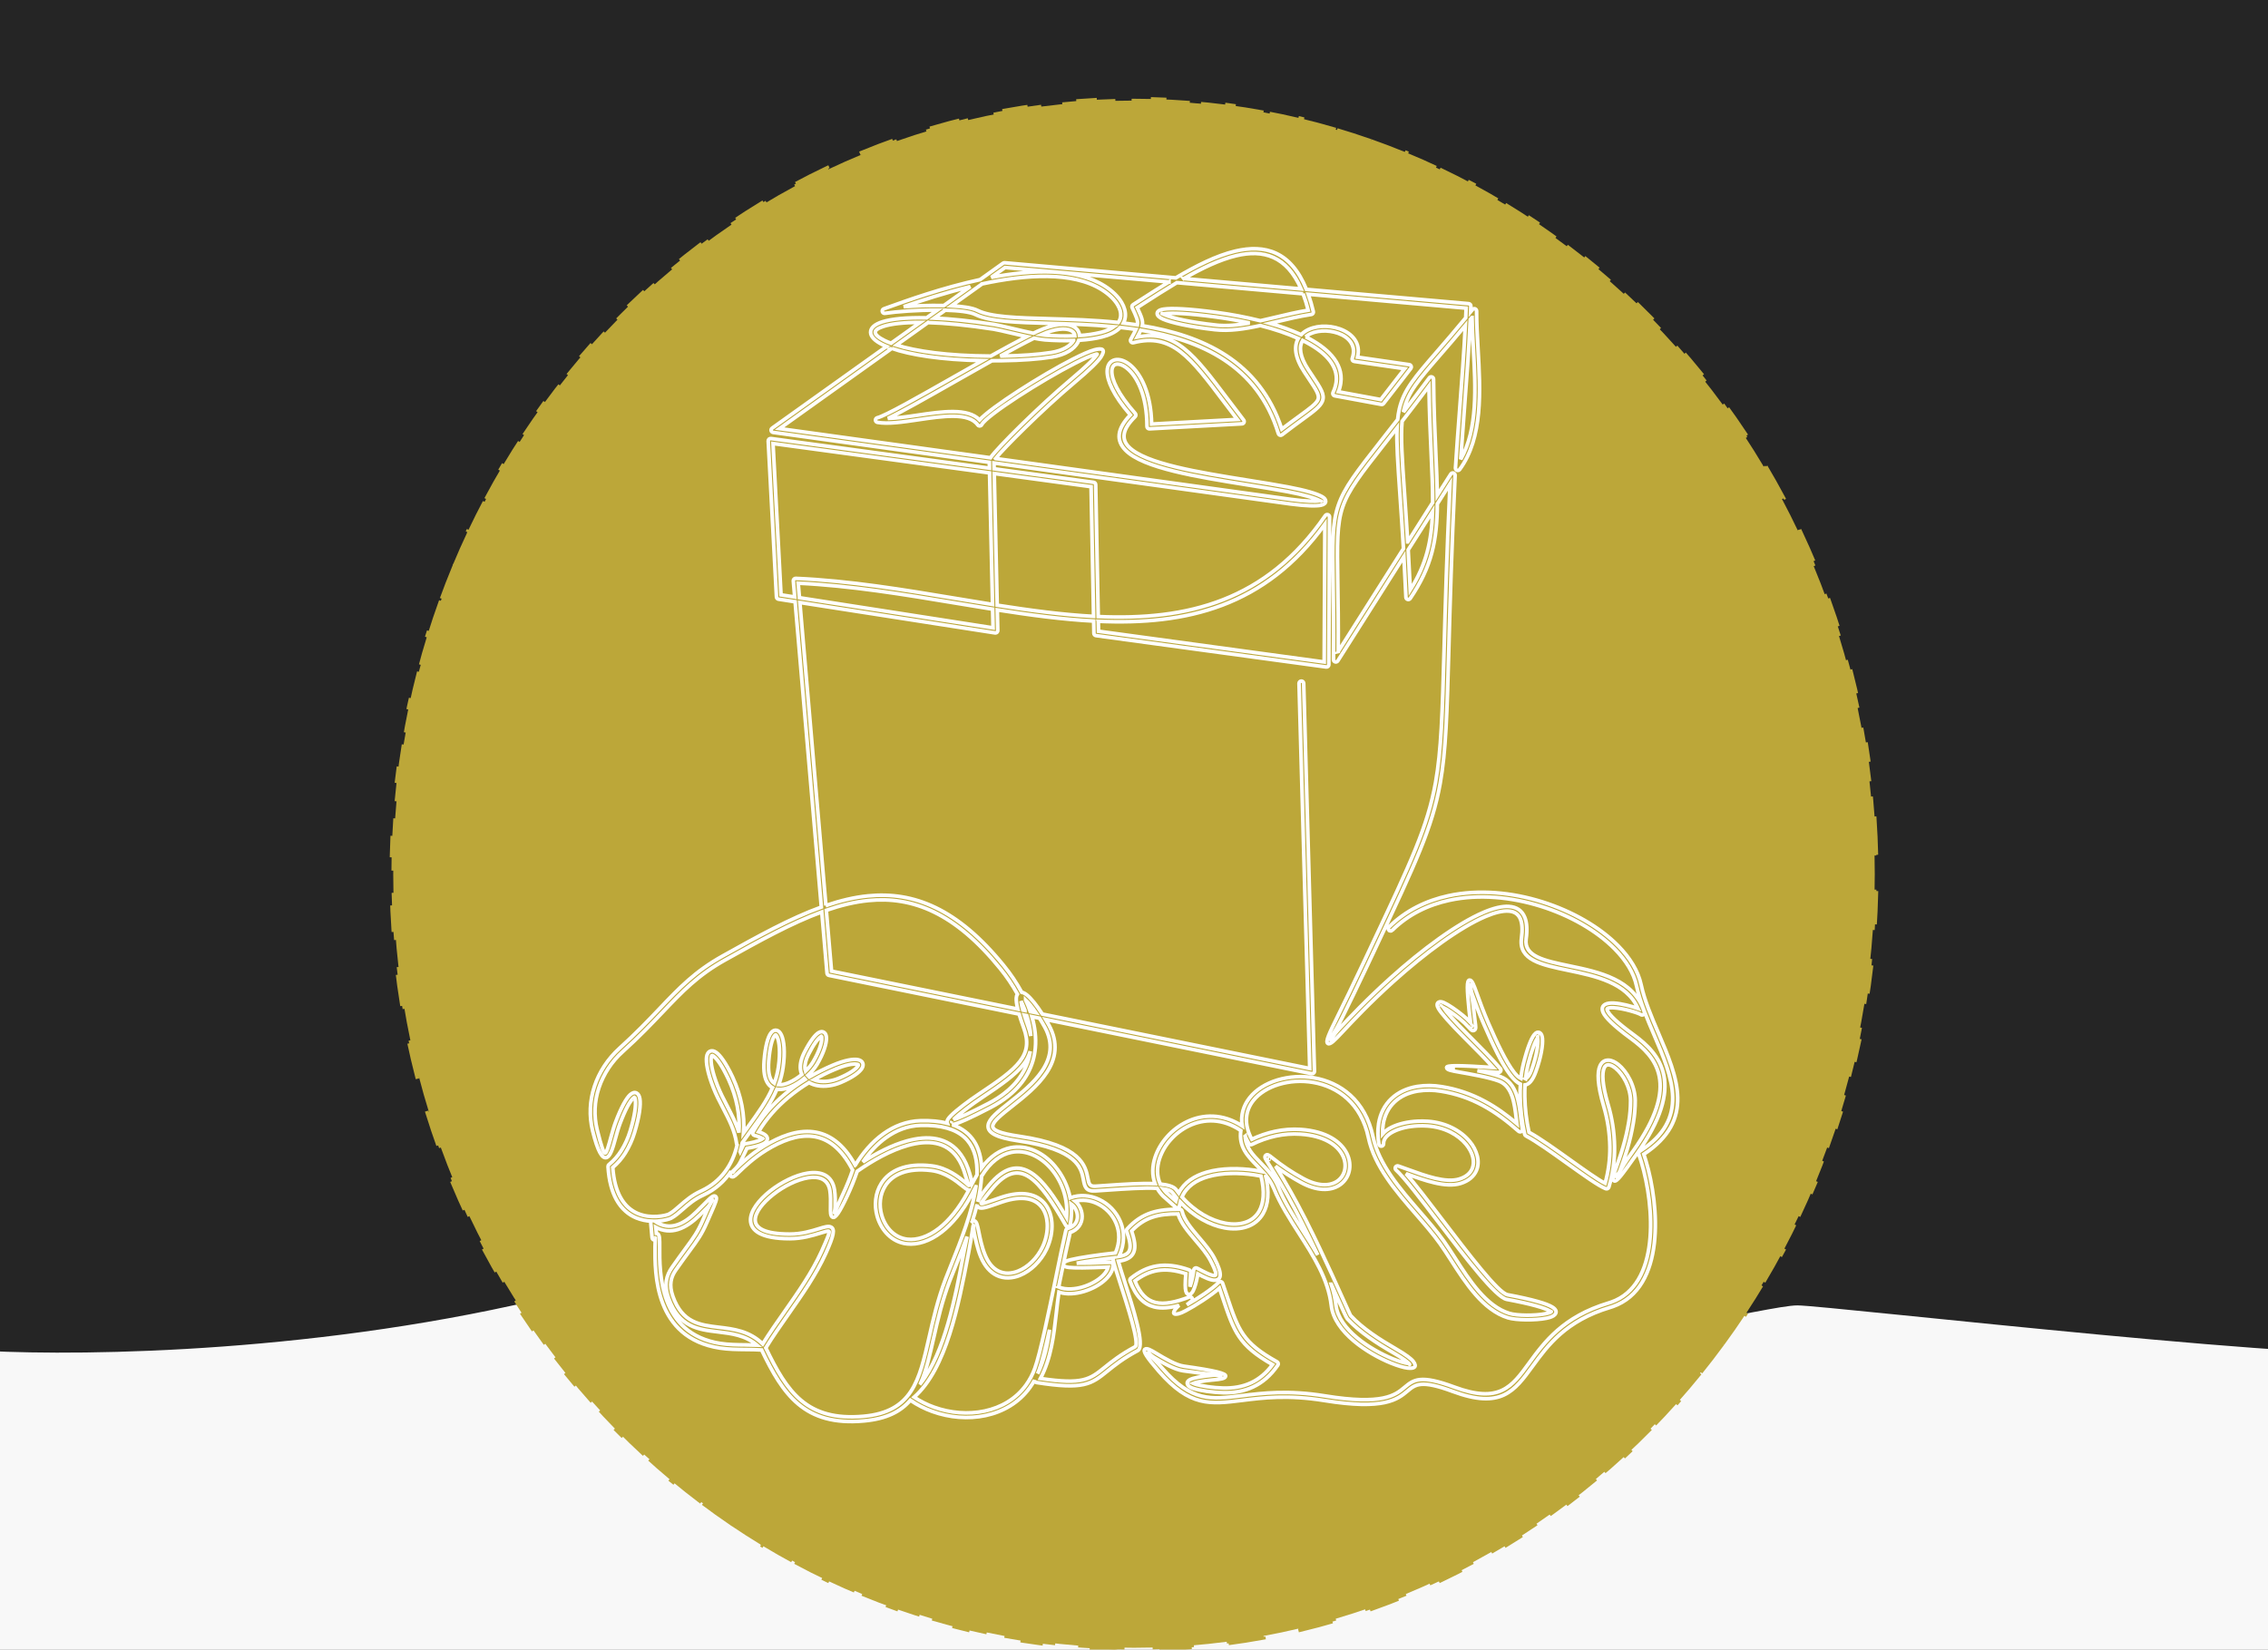 <?xml version="1.0" encoding="UTF-8"?> <svg xmlns="http://www.w3.org/2000/svg" width="620" height="451" viewBox="0 0 620 451" fill="none"><rect x="0" y="0" width="620" height="451" fill="#808080" stroke="none"/> <g clip-path="url(#clip0_272_392)"> <rect width="620" height="451" fill="#F8F8F8"></rect> <path d="M140.231 356.894C76.993 370.746 14.572 370.76 -8.735 369.035C-12.331 239.006 -51.389 -51.111 -42.758 -44.902C-34.127 -38.692 26.553 -31.401 63.068 -33.988C106.153 -36.576 210.938 -21.052 248.947 -21.052C273.264 -21.052 321.185 -35.374 367.058 -33.988C412.473 -32.616 455.881 -15.507 472.396 -21.052C498.952 -29.968 610.296 -33.391 662.649 -33.988C664.447 81.114 658.972 364.895 654.656 369.035C649.262 374.209 499.444 356.894 491.352 356.894C483.261 356.894 439.539 369.035 388.431 369.035C355.415 369.035 255.171 356.894 248.947 356.894C242.723 356.894 219.278 339.579 140.231 356.894Z" fill="#252525"></path> <path d="M512.481 223.716C512.71 227.086 512.865 230.479 512.942 233.891L512.442 233.902C512.481 235.597 512.5 237.296 512.5 239C512.5 240.704 512.481 242.403 512.442 244.098L512.942 244.109C512.865 247.521 512.71 250.914 512.481 254.284L511.982 254.25C511.75 257.646 511.442 261.021 511.058 264.371L511.555 264.427C511.167 267.816 510.703 271.18 510.164 274.517L509.67 274.438C509.128 277.796 508.509 281.127 507.817 284.43L508.307 284.532C507.608 287.868 506.833 291.175 505.986 294.45L505.502 294.325C504.65 297.616 503.724 300.876 502.726 304.102L503.203 304.249C502.196 307.504 501.116 310.724 499.965 313.907L499.494 313.737C498.339 316.932 497.111 320.091 495.813 323.21L496.275 323.402C494.967 326.546 493.588 329.65 492.141 332.712L491.689 332.499C490.237 335.569 488.717 338.597 487.129 341.582L487.571 341.816C485.972 344.821 484.306 347.781 482.574 350.693L482.144 350.438C480.409 353.356 478.607 356.226 476.742 359.047L477.159 359.322C475.283 362.16 473.342 364.948 471.339 367.683L470.935 367.387C468.93 370.125 466.863 372.81 464.735 375.44L465.123 375.754C462.984 378.398 460.785 380.986 458.526 383.516L458.153 383.183C455.895 385.714 453.577 388.186 451.204 390.598L451.56 390.949C449.176 393.372 446.735 395.734 444.24 398.033L443.901 397.665C441.408 399.962 438.86 402.196 436.26 404.365L436.58 404.749C433.971 406.925 431.309 409.035 428.598 411.077L428.297 410.677C425.59 412.716 422.834 414.686 420.029 416.585L420.309 416.999C417.498 418.903 414.639 420.736 411.734 422.497L411.475 422.069C408.579 423.824 405.638 425.506 402.654 427.112L402.891 427.553C399.903 429.161 396.873 430.694 393.801 432.15L393.587 431.698C390.53 433.147 387.432 434.519 384.297 435.811L384.487 436.274C381.353 437.565 378.18 438.778 374.972 439.909L374.806 439.438C371.618 440.561 368.395 441.605 365.139 442.565L365.28 443.044C362.032 444.002 358.751 444.878 355.439 445.669L355.322 445.182C352.039 445.967 348.725 446.667 345.382 447.283L345.473 447.774C342.146 448.387 338.791 448.914 335.411 449.355L335.346 448.859C332.002 449.295 328.633 449.646 325.241 449.91L325.28 450.408C321.912 450.67 318.52 450.846 315.108 450.934L315.095 450.434C313.402 450.478 311.703 450.5 310 450.5C308.297 450.5 306.598 450.478 304.905 450.434L304.892 450.934C301.48 450.846 298.088 450.67 294.72 450.408L294.759 449.91C291.366 449.646 287.997 449.295 284.654 448.859L284.589 449.355C281.209 448.914 277.854 448.387 274.527 447.774L274.618 447.283C271.275 446.667 267.961 445.967 264.677 445.182L264.561 445.669C261.249 444.878 257.968 444.002 254.719 443.044L254.861 442.565C251.605 441.605 248.382 440.561 245.194 439.438L245.028 439.909C241.82 438.778 238.647 437.565 235.513 436.273L235.703 435.811C232.568 434.519 229.47 433.147 226.413 431.698L226.199 432.15C223.127 430.694 220.097 429.161 217.109 427.552L217.346 427.112C214.362 425.506 211.421 423.824 208.525 422.069L208.266 422.497C205.361 420.736 202.502 418.903 199.691 416.999L199.971 416.585C197.166 414.685 194.41 412.716 191.703 410.677L191.402 411.077C188.69 409.035 186.029 406.925 183.42 404.749L183.74 404.365C181.14 402.196 178.592 399.962 176.099 397.665L175.76 398.033C173.265 395.734 170.824 393.372 168.44 390.949L168.796 390.598C166.423 388.186 164.105 385.714 161.847 383.183L161.474 383.516C159.215 380.986 157.016 378.398 154.877 375.754L155.265 375.44C153.137 372.81 151.07 370.125 149.065 367.387L148.661 367.683C146.658 364.948 144.717 362.16 142.841 359.322L143.258 359.047C141.393 356.226 139.591 353.356 137.856 350.438L137.426 350.693C135.694 347.781 134.028 344.821 132.429 341.816L132.871 341.582C131.283 338.597 129.763 335.569 128.311 332.499L127.859 332.712C126.412 329.65 125.033 326.546 123.725 323.402L124.187 323.21C122.889 320.091 121.661 316.932 120.506 313.737L120.035 313.907C118.884 310.724 117.804 307.504 116.797 304.249L117.274 304.102C116.276 300.876 115.35 297.616 114.498 294.325L114.014 294.45C113.167 291.175 112.392 287.869 111.693 284.532L112.183 284.43C111.491 281.127 110.872 277.796 110.33 274.438L109.836 274.517C109.297 271.18 108.833 267.816 108.445 264.427L108.942 264.371C108.558 261.021 108.25 257.646 108.018 254.25L107.519 254.284C107.29 250.914 107.135 247.521 107.058 244.109L107.558 244.098C107.519 242.403 107.5 240.704 107.5 239C107.5 237.296 107.519 235.597 107.558 233.902L107.058 233.891C107.135 230.479 107.29 227.086 107.519 223.716L108.018 223.75C108.25 220.354 108.558 216.979 108.942 213.629L108.445 213.573C108.833 210.184 109.297 206.82 109.836 203.483L110.33 203.562C110.872 200.204 111.491 196.873 112.183 193.57L111.693 193.468C112.392 190.131 113.167 186.825 114.014 183.55L114.498 183.675C115.35 180.384 116.276 177.124 117.274 173.898L116.797 173.751C117.804 170.496 118.884 167.276 120.035 164.093L120.506 164.263C121.661 161.068 122.889 157.909 124.187 154.79L123.725 154.598C125.033 151.454 126.412 148.35 127.859 145.288L128.311 145.501C129.763 142.431 131.283 139.403 132.871 136.418L132.429 136.184C134.028 133.179 135.694 130.219 137.426 127.307L137.856 127.562C139.591 124.644 141.393 121.774 143.258 118.953L142.841 118.678C144.717 115.84 146.658 113.052 148.661 110.317L149.065 110.613C151.07 107.875 153.137 105.19 155.265 102.56L154.877 102.246C157.016 99.602 159.215 97.014 161.474 94.484L161.847 94.817C164.105 92.286 166.423 89.814 168.796 87.402L168.44 87.051C170.824 84.628 173.265 82.266 175.76 79.967L176.099 80.335C178.592 78.038 181.14 75.804 183.74 73.635L183.42 73.251C186.029 71.075 188.691 68.965 191.402 66.923L191.703 67.323C194.41 65.284 197.166 63.315 199.971 61.415L199.691 61.001C202.502 59.097 205.361 57.264 208.266 55.503L208.525 55.931C211.421 54.176 214.362 52.494 217.346 50.888L217.109 50.447C220.097 48.839 223.127 47.306 226.199 45.85L226.413 46.302C229.47 44.853 232.568 43.481 235.703 42.189L235.513 41.727C238.647 40.435 241.82 39.222 245.028 38.091L245.194 38.562C248.382 37.439 251.605 36.395 254.861 35.435L254.72 34.956C257.968 33.998 261.249 33.122 264.561 32.331L264.678 32.818C267.961 32.033 271.275 31.333 274.618 30.717L274.527 30.226C277.854 29.613 281.209 29.086 284.589 28.645L284.654 29.141C287.998 28.705 291.367 28.354 294.759 28.09L294.72 27.591C298.088 27.33 301.48 27.154 304.892 27.066L304.905 27.566C306.598 27.522 308.297 27.5 310 27.5C311.703 27.5 313.402 27.522 315.095 27.566L315.108 27.066C318.52 27.154 321.912 27.33 325.28 27.591L325.241 28.09C328.634 28.354 332.003 28.705 335.346 29.141L335.411 28.645C338.791 29.086 342.146 29.613 345.473 30.226L345.382 30.718C348.725 31.333 352.039 32.033 355.323 32.818L355.439 32.331C358.751 33.122 362.032 33.998 365.281 34.956L365.139 35.435C368.395 36.395 371.618 37.439 374.806 38.562L374.972 38.091C378.18 39.222 381.353 40.435 384.487 41.727L384.297 42.189C387.432 43.481 390.53 44.853 393.587 46.302L393.801 45.85C396.873 47.306 399.903 48.839 402.891 50.447L402.654 50.888C405.638 52.495 408.579 54.176 411.475 55.931L411.734 55.503C414.639 57.264 417.498 59.097 420.309 61.001L420.029 61.415C422.834 63.315 425.59 65.284 428.297 67.323L428.598 66.923C431.309 68.965 433.971 71.075 436.58 73.251L436.26 73.635C438.86 75.804 441.408 78.038 443.901 80.335L444.24 79.967C446.735 82.266 449.176 84.628 451.56 87.051L451.204 87.402C453.577 89.814 455.895 92.286 458.153 94.817L458.526 94.484C460.785 97.014 462.984 99.602 465.123 102.246L464.735 102.56C466.863 105.19 468.93 107.875 470.935 110.613L471.339 110.317C473.342 113.052 475.283 115.84 477.159 118.678L476.742 118.953C478.607 121.774 480.409 124.644 482.144 127.562L482.574 127.307C484.306 130.219 485.972 133.179 487.571 136.184L487.129 136.418C488.717 139.403 490.237 142.431 491.689 145.501L492.141 145.288C493.588 148.35 494.967 151.454 496.275 154.598L495.813 154.79C497.111 157.909 498.339 161.068 499.494 164.263L499.965 164.093C501.116 167.276 502.196 170.496 503.203 173.751L502.726 173.898C503.724 177.124 504.65 180.383 505.502 183.675L505.986 183.55C506.833 186.825 507.608 190.131 508.307 193.468L507.817 193.57C508.509 196.873 509.128 200.204 509.67 203.562L510.164 203.483C510.703 206.82 511.167 210.184 511.555 213.573L511.058 213.629C511.442 216.979 511.75 220.354 511.982 223.75L512.481 223.716Z" fill="#BCA739" stroke="#BCA739" stroke-dasharray="10 10"></path> <path fill-rule="evenodd" clip-rule="evenodd" d="M380.605 254.338C380.546 254.397 380.475 254.443 380.398 254.475C380.32 254.506 380.237 254.522 380.154 254.521C380.07 254.521 379.987 254.504 379.91 254.471C379.833 254.438 379.763 254.391 379.705 254.331C379.646 254.272 379.599 254.201 379.568 254.124C379.537 254.046 379.521 253.963 379.521 253.88C379.522 253.796 379.539 253.713 379.572 253.636C379.604 253.559 379.652 253.489 379.711 253.431C384.288 248.92 389.918 246.2 395.971 244.888C404.256 243.098 413.339 243.965 421.6 246.56C429.862 249.155 437.314 253.463 442.335 258.56C445.583 261.855 447.823 265.483 448.625 269.203C449.571 273.584 451.483 278.054 453.375 282.472C458.537 294.533 463.545 306.241 449.366 315.57C449.557 316.129 449.743 316.712 449.923 317.313C451.795 323.567 453.129 332.213 452.231 339.928C451.326 347.774 448.129 354.659 440.903 357.21C440.654 357.297 440.402 357.38 440.149 357.456C428.031 361.085 423.045 367.917 419.01 373.456C413.977 380.359 410.351 385.331 397.164 380.429C388.484 377.199 386.935 378.499 384.785 380.293C382.055 382.571 378.455 385.576 362.038 382.908C352.121 381.297 345.195 382.16 339.627 382.856C330.792 383.957 325.275 384.645 316.795 374.92C313.386 371.01 312.395 369.382 312.958 368.9C313.491 368.439 314.641 369.128 316.231 370.086C318.352 371.363 321.409 373.205 323.626 373.519C332.377 374.75 335.164 375.497 335.057 376.242C334.957 376.945 333.546 377.085 331.73 377.262H331.646C328.669 377.554 326.96 377.877 326.163 378.202C326.284 378.256 326.437 378.313 326.615 378.374C328.358 378.971 331.787 379.433 334.378 379.496C337.077 379.56 339.644 379.149 341.987 378.056C344.155 377.043 346.141 375.44 347.878 373.085C338.589 367.777 337.386 364.194 334.244 354.824C333.958 353.971 333.658 353.073 333.352 352.177C331.03 354.24 326.689 357.025 324.112 358.364C323.303 358.785 322.641 359.074 322.238 359.17C320.789 359.511 320.38 359.125 321.429 357.785C321.699 357.462 321.993 357.161 322.31 356.885C319.786 357.582 317.541 357.808 315.567 357.324C312.718 356.624 310.491 354.485 308.904 350.213C308.856 350.082 308.852 349.94 308.892 349.807C308.932 349.674 309.015 349.558 309.128 349.476C311.386 347.694 313.689 346.53 316.28 346.107C318.871 345.684 321.724 346.002 325.08 347.184C325.22 347.233 325.338 347.329 325.415 347.457C325.491 347.584 325.521 347.734 325.498 347.881C325.323 349.681 325.269 350.937 325.301 351.756C325.7 350.705 326.106 349.031 326.33 347.204C326.351 347.036 326.438 346.883 326.571 346.778C326.704 346.674 326.873 346.627 327.041 346.647C327.139 346.658 327.233 346.693 327.315 346.748C329.175 347.762 331.146 348.807 332.084 348.739C332.629 348.701 332.484 347.67 330.886 344.619C329.923 342.781 328.374 340.961 326.84 339.158C324.794 336.754 322.774 334.388 322.037 331.884C319.421 331.884 317.155 332.084 315.098 332.767C313.041 333.45 311.168 334.625 309.337 336.561C310.188 339.05 310.491 340.939 309.941 342.322C309.392 343.705 308.066 344.524 305.705 344.81C306.038 346.062 306.686 348.074 307.435 350.404C309.743 357.591 313.006 367.716 311.128 369.191C311.086 369.223 311.041 369.25 310.994 369.271C307.031 371.394 304.669 373.3 302.772 374.83C298.331 378.414 296.326 380.029 283.348 377.98C283.194 377.957 283.055 377.878 282.956 377.758C282.857 377.639 282.805 377.488 282.809 377.333C282.424 378.039 281.994 378.721 281.523 379.374C278.552 383.489 274.223 385.977 269.457 387.003C264.722 388.022 259.551 387.597 254.859 385.896C252.735 385.133 250.718 384.098 248.859 382.819C246.22 385.919 242.347 387.923 236.177 388.48C228.024 389.217 222.485 387.442 218.219 383.872C214.065 380.396 211.159 375.257 208.198 369.079C206.779 368.991 205.35 368.977 203.919 368.965C201.512 368.943 199.093 368.92 196.766 368.56C178.887 365.787 179.015 348.151 179.069 340.898C179.069 340.059 179.104 339.399 179.123 338.973C179.027 339.009 178.924 339.021 178.823 339.009C178.722 338.996 178.625 338.96 178.54 338.903C178.456 338.845 178.387 338.768 178.338 338.679C178.289 338.589 178.263 338.489 178.261 338.387L177.896 334.387C177.888 334.292 177.902 334.196 177.935 334.106C177.969 334.017 178.023 333.936 178.092 333.87C176.652 333.815 175.233 333.507 173.9 332.961C171.886 332.115 169.94 330.59 168.497 327.97C167.301 325.798 166.455 322.87 166.218 318.945C166.212 318.842 166.232 318.739 166.274 318.644C166.317 318.55 166.382 318.468 166.464 318.404C167.802 317.313 168.95 316.009 169.863 314.544C170.892 312.89 171.698 311.107 172.258 309.241C173.527 305.126 173.918 302.084 173.661 300.589C173.598 300.219 173.527 300.009 173.455 299.973C173.433 299.964 173.326 300.046 173.127 300.224C172.226 301.039 170.957 303.283 169.453 307.289C169.003 308.486 168.612 309.904 168.244 311.242C167.521 313.869 166.877 316.209 165.75 316.487C164.624 316.765 163.42 314.921 161.992 309.127C161.019 305.128 161.193 300.935 162.495 297.03C163.77 293.153 166.112 289.53 169.407 286.55C173.881 282.507 177.253 278.963 180.281 275.781C185.696 270.089 189.999 265.577 197.584 261.346C207.181 255.992 216.045 251.074 224.527 248.002L217.359 164.521L212.801 163.812C212.656 163.789 212.524 163.718 212.426 163.609C212.328 163.501 212.27 163.362 212.262 163.216L210.007 120.563C210.003 120.468 210.019 120.374 210.056 120.287C210.093 120.199 210.148 120.121 210.218 120.058C210.289 119.995 210.372 119.948 210.463 119.921C210.553 119.894 210.649 119.887 210.742 119.901L270.486 128L270.453 126.398L211.339 118.22C211.213 118.202 211.095 118.147 211.001 118.061C210.906 117.976 210.839 117.864 210.809 117.74C210.779 117.617 210.786 117.487 210.831 117.367C210.875 117.248 210.954 117.144 211.058 117.07L242.342 94.725C241.942 94.559 241.57 94.392 241.227 94.223C239.116 93.183 238.024 92.02 237.996 90.888C237.962 89.697 239.03 88.671 241.241 87.977C243.676 87.208 247.673 86.771 253.297 86.9L256.27 84.777C250.911 84.757 245.039 85.185 241.924 85.663C241.761 85.691 241.594 85.654 241.458 85.562C241.322 85.469 241.227 85.327 241.193 85.165C241.159 85.004 241.19 84.836 241.277 84.696C241.365 84.557 241.504 84.457 241.664 84.417L242.69 84.046C247.868 82.178 257.51 78.702 267.933 76.446L274.174 71.985C274.238 71.932 274.311 71.892 274.39 71.867C274.47 71.842 274.553 71.834 274.636 71.842L321.421 75.971C326.974 72.683 332.517 69.883 337.633 68.665C345.852 66.708 352.924 68.751 357.13 79.117L401.507 83.026C401.669 83.04 401.82 83.116 401.928 83.238C402.036 83.36 402.094 83.519 402.088 83.681L402.024 85.248L402.527 84.632C402.611 84.528 402.726 84.453 402.855 84.418C402.984 84.383 403.121 84.39 403.246 84.437C403.371 84.484 403.478 84.57 403.552 84.682C403.626 84.794 403.662 84.926 403.656 85.06C403.64 88.228 403.836 91.675 404.036 95.235C404.696 106.894 405.42 119.641 399.024 128.358C398.942 128.469 398.827 128.551 398.695 128.591C398.563 128.631 398.422 128.627 398.293 128.58C398.163 128.533 398.053 128.445 397.977 128.33C397.902 128.215 397.866 128.079 397.874 127.941C398.214 122.66 398.611 117.415 399.007 112.17C399.594 104.398 400.181 96.632 400.573 89.009C397.957 92.157 395.694 94.758 393.759 96.989C387.782 103.883 384.902 107.206 383.77 112.115C383.73 112.287 383.693 112.463 383.658 112.64C385.778 109.887 388.13 106.794 390.742 103.284C390.823 103.176 390.937 103.095 391.066 103.056C391.196 103.016 391.335 103.018 391.463 103.063C391.591 103.108 391.701 103.192 391.778 103.304C391.855 103.416 391.894 103.549 391.89 103.684C391.954 111.674 392.258 118.395 392.519 124.203C392.707 128.356 392.873 132.038 392.916 135.406L396.605 129.601C396.681 129.482 396.793 129.392 396.925 129.344C397.057 129.296 397.201 129.293 397.335 129.335C397.469 129.378 397.586 129.464 397.666 129.579C397.746 129.694 397.786 129.833 397.779 129.973C396.804 150.479 396.382 165.687 396.056 177.511C395.568 195.127 395.287 205.283 393.701 214.174C391.531 226.314 386.953 236.035 376.138 258.994L373.855 263.84C370.908 270.103 368.598 274.806 366.945 278.167C364.849 282.437 363.435 284.072 363.67 284.212C363.905 284.352 364.396 283.066 366.118 281.229C368.932 278.226 373.565 273.281 380.07 267.423C388.744 259.612 398.401 252.468 405.62 249.408C408.285 248.277 410.64 247.695 412.523 247.828C414.56 247.971 416.062 248.905 416.831 250.825C417.397 252.228 417.546 254.16 417.196 256.698C416.537 261.478 422.22 262.66 428.957 264.06C437.111 265.752 446.695 267.752 449.508 276.675C449.548 276.805 449.546 276.944 449.501 277.072C449.457 277.2 449.373 277.311 449.261 277.388C449.15 277.465 449.017 277.504 448.881 277.5C448.745 277.496 448.615 277.449 448.508 277.366C448.006 276.975 443.892 275.674 441.14 275.52C440.371 275.48 439.756 275.52 439.431 275.715C439.296 275.794 439.277 275.974 439.412 276.292C439.937 277.481 441.997 279.534 446.571 282.884C450.2 285.543 453.834 288.884 454.849 294.04C455.855 299.138 454.257 305.946 447.446 315.496L446.909 316.25C443.359 321.232 441.957 323.198 441.259 322.856C440.602 322.536 441.003 321.438 441.663 319.625C442.203 318.142 442.959 316.069 443.663 313.656C444.332 311.404 444.862 309.113 445.248 306.796C445.583 304.847 445.749 302.872 445.746 300.893C445.7 297.201 443.671 293.703 441.623 292.043C440.912 291.467 440.223 291.133 439.659 291.12C439.197 291.12 438.809 291.363 438.549 291.933C437.883 293.389 437.986 296.509 439.594 301.963C440.717 305.727 441.314 309.628 441.368 313.556C441.415 317.277 440.89 320.982 439.812 324.544L439.792 324.612C439.734 324.77 439.615 324.899 439.461 324.97C439.308 325.041 439.133 325.048 438.974 324.99C437.109 324.302 432.974 321.341 428.559 318.185C424.385 315.201 419.965 312.032 417.122 310.542C417.04 310.499 416.969 310.438 416.913 310.364C416.857 310.29 416.818 310.205 416.797 310.115C416.042 306.723 415.626 303.263 415.556 299.789C415.536 298.647 415.556 297.515 415.628 296.404C414.762 296.016 413.85 295.161 412.907 293.955C410.599 290.995 408.085 285.647 405.705 280.198C404.299 276.984 403.244 274.021 402.488 271.915C401.9 270.267 402.142 269.177 401.837 269.207C401.556 269.235 402.373 271.163 402.879 276.195C403.024 277.629 403.164 278.687 403.264 279.444C403.437 280.752 403.517 281.352 403.077 281.643C402.534 282 402.194 281.629 401.568 280.944C400.806 280.088 399.977 279.292 399.09 278.566C397.508 277.281 395.705 276.012 394.534 275.424C395.373 276.678 397.439 279.029 401.37 282.97L402.124 283.727C404.864 286.472 407.604 289.217 410.124 292.132C410.212 292.225 410.27 292.342 410.291 292.469C410.311 292.596 410.293 292.726 410.239 292.842C410.185 292.958 410.097 293.055 409.986 293.121C409.876 293.186 409.748 293.217 409.62 293.209C407.365 293.055 405.467 292.901 403.864 292.727C406.205 293.189 408.584 293.75 410.2 294.367C414.611 296.047 415.228 301.206 415.763 305.686C415.893 306.762 416.016 307.801 416.18 308.69C416.205 308.82 416.188 308.955 416.132 309.075C416.076 309.196 415.983 309.295 415.868 309.36C415.752 309.426 415.619 309.453 415.488 309.439C415.356 309.424 415.232 309.369 415.133 309.281C412.008 306.512 408.825 304.113 405.364 302.241C401.8 300.3 397.931 298.983 393.924 298.346C391.818 297.983 389.668 297.968 387.558 298.299C385.022 298.732 382.87 299.741 381.25 301.259L381.221 301.289C379.605 302.818 378.519 304.867 378.118 307.364C377.98 308.244 377.924 309.135 377.95 310.026C378.623 309.276 379.437 308.666 380.345 308.232L380.395 308.206C382.284 307.261 384.824 306.667 387.558 306.539C388.474 306.497 389.392 306.508 390.307 306.57C395.421 306.924 399.419 309.235 401.747 312.046C402.744 313.212 403.463 314.59 403.851 316.075C404.191 317.479 404.119 318.859 403.582 320.075C402.91 321.601 401.525 322.844 399.328 323.541C395.21 324.838 389.41 322.722 384.519 320.939L384.365 320.882C386.862 323.718 390.436 328.402 394.237 333.385C401.494 342.896 409.588 353.507 412.114 353.98C419.231 355.314 422.883 356.442 424.326 357.33C425.5 358.054 425.63 358.77 425.033 359.439C424.651 359.867 423.833 360.185 422.771 360.402C419.8 361.008 414.48 360.974 412.248 360.287C405.427 358.184 400.71 350.862 396.674 344.576C395.625 342.942 394.619 341.381 393.647 340.019C391.765 337.381 389.464 334.728 387.108 332.019C381.57 325.636 375.739 318.912 374.078 311.013C372.112 301.659 365.669 297.072 358.955 295.926C355.809 295.386 352.582 295.583 349.526 296.503C346.659 297.383 344.203 298.896 342.616 300.896C340.463 303.609 339.927 307.259 342.198 311.479C344.227 310.512 346.361 309.784 348.558 309.31C350.852 308.816 353.203 308.642 355.544 308.793C362.561 309.255 366.561 312.121 368.159 315.299C368.996 316.962 369.182 318.716 368.804 320.276C368.616 321.069 368.274 321.816 367.797 322.476C367.32 323.136 366.718 323.696 366.024 324.122C363.676 325.575 360.052 325.722 355.582 323.268C353.184 321.959 350.882 320.481 348.693 318.845C349.664 320.384 351.035 322.613 352.792 325.725C358.218 335.335 363.741 347.607 366.852 354.524C368.227 357.579 369.122 359.57 369.244 359.7C370.913 361.494 372.868 363.107 374.968 364.597C377.068 366.088 379.348 367.476 381.622 368.796C384.378 370.393 385.851 371.531 386.376 372.248C387.425 373.683 386.705 374.24 384.815 374.026C383.738 373.905 382.081 373.422 380.153 372.633C373.916 370.076 364.769 364.234 363.935 356.971C363.112 349.741 359.075 343.433 355.075 337.184C352.504 333.168 349.949 329.175 348.233 324.95C347.664 323.598 346.89 322.342 345.938 321.225C347.084 325.867 346.686 329.379 345.286 331.798C344.317 333.488 342.761 334.764 340.913 335.382C339.112 336.01 337.01 336.111 334.795 335.711C330.76 334.984 326.317 332.578 322.641 328.65C322.61 328.773 322.581 328.896 322.555 329.022C322.509 329.236 322.47 329.453 322.438 329.676C322.421 329.793 322.373 329.902 322.297 329.993C322.222 330.083 322.122 330.151 322.011 330.188C321.899 330.226 321.779 330.231 321.664 330.204C321.55 330.177 321.445 330.119 321.361 330.036L317.977 327.038C317.331 326.4 316.778 325.675 316.334 324.884C312.818 324.675 307.632 325.038 302.606 325.381C301.574 325.452 300.549 325.522 299.489 325.592C296.785 325.767 296.531 324.439 296.149 322.442C295.563 319.365 294.591 314.273 278.476 311.926C272.003 310.982 269.845 309.55 270.131 307.592C270.389 305.815 272.866 303.859 275.896 301.469C282.042 296.613 290.606 289.844 285.575 280.767C285.114 279.929 284.637 279.129 284.169 278.38L282.095 277.958C282.937 280.855 283.283 283.743 283.026 286.532C282.582 291.35 280.345 295.852 275.763 299.572C274.216 300.813 272.548 301.895 270.785 302.803C265.197 305.716 262.085 307.076 260.64 307.432C260.523 307.461 260.414 307.484 260.31 307.502C265.934 309.469 268.103 313.861 268.343 319.279C270.722 316.064 273.459 314.347 276.228 313.795C278.46 313.349 280.702 313.661 282.788 314.564C284.846 315.449 286.752 316.907 288.343 318.765C290.461 321.268 291.908 324.268 292.546 327.484C295.208 326.519 298.011 326.784 300.438 327.915C301.73 328.519 302.901 329.353 303.894 330.376C304.906 331.416 305.715 332.638 306.277 333.976C307.423 336.725 307.521 340.027 305.934 343.43C305.921 343.457 305.906 343.484 305.889 343.508C307.511 343.262 308.408 342.725 308.751 341.864C309.191 340.754 308.846 339.027 308.004 336.647C307.962 336.537 307.95 336.417 307.972 336.301C307.994 336.185 308.048 336.077 308.128 335.99C310.197 333.718 312.324 332.358 314.691 331.57C317.029 330.801 319.575 330.59 322.521 330.627C322.665 330.628 322.805 330.678 322.916 330.768C323.028 330.859 323.106 330.985 323.137 331.125C323.666 333.498 325.717 335.905 327.794 338.345C329.375 340.204 330.972 342.081 332 344.038C334.275 348.382 333.846 349.896 332.153 350.017C331.033 350.099 329.241 349.237 327.455 348.284C327.137 350.293 326.62 352.057 326.155 352.953C325.904 353.437 325.609 353.75 325.289 353.839C324.755 353.993 324.366 353.734 324.161 352.988C323.978 352.291 323.944 350.796 324.175 348.23C321.232 347.25 318.729 346.999 316.472 347.364C314.241 347.728 312.231 348.708 310.252 350.204C311.66 353.742 313.526 355.513 315.86 356.087C318.343 356.702 321.421 356 325.074 354.627C325.216 354.564 325.376 354.555 325.524 354.602C325.673 354.649 325.799 354.749 325.879 354.882C325.959 355.015 325.988 355.173 325.959 355.326C325.931 355.479 325.848 355.617 325.726 355.713C325.243 356.088 324.818 356.427 324.446 356.728C327.307 355.127 331.449 352.376 333.161 350.594C333.237 350.517 333.332 350.46 333.436 350.429C333.54 350.398 333.65 350.395 333.756 350.418C333.862 350.442 333.961 350.492 334.042 350.564C334.123 350.636 334.185 350.727 334.221 350.83C334.697 352.207 335.081 353.354 335.44 354.422C338.532 363.653 339.675 367.057 349.079 372.311C349.105 372.324 349.13 372.339 349.153 372.356C349.223 372.403 349.282 372.463 349.328 372.533C349.374 372.603 349.405 372.681 349.421 372.763C349.436 372.845 349.436 372.93 349.419 373.012C349.401 373.094 349.368 373.171 349.321 373.24C347.356 376.108 345.053 378.026 342.513 379.211C339.973 380.396 337.22 380.84 334.335 380.769C331.632 380.705 328.027 380.217 326.181 379.583C325.501 379.349 325 379.066 324.769 378.736C324.358 378.146 324.498 377.606 325.372 377.162C326.198 376.739 328.09 376.333 331.507 375.999L331.593 375.99C332.844 375.868 333.735 376.354 333.777 376.063C333.792 375.948 331.227 375.876 323.432 374.776C320.951 374.425 317.764 372.506 315.554 371.174C314.424 370.494 313.948 369.705 313.777 369.853C313.668 369.948 314.941 370.873 317.735 374.077C325.767 383.289 331.029 382.634 339.455 381.583C345.096 380.879 352.116 380.003 362.224 381.646C378.07 384.219 381.41 381.426 383.948 379.308C386.427 377.24 388.214 375.748 397.59 379.231C409.88 383.797 413.267 379.151 417.97 372.702C422.123 367.01 427.248 359.974 439.774 356.224C440.012 356.153 440.245 356.07 440.468 355.999C447.135 353.645 450.099 347.168 450.952 339.774C451.82 332.25 450.514 323.795 448.682 317.673C448.454 316.913 448.22 316.192 447.98 315.519C447.933 315.383 447.934 315.236 447.981 315.1C448.028 314.964 448.119 314.848 448.24 314.77C462.032 305.979 457.182 294.646 452.183 282.969C450.266 278.489 448.328 273.96 447.359 269.469C446.609 265.997 444.489 262.577 441.406 259.451C436.531 254.503 429.268 250.305 421.202 247.777C413.136 245.249 404.279 244.392 396.221 246.134C390.39 247.392 384.975 250.011 380.585 254.338H380.605ZM304.288 344.416C304.277 344.377 304.27 344.338 304.268 344.298C304.258 344.16 304.293 344.024 304.368 343.908C300.471 344.347 296.751 344.881 294.348 345.357C296.268 345.388 299.261 345.321 303.594 345.121C303.678 345.117 303.762 345.13 303.841 345.159C303.92 345.188 303.992 345.233 304.054 345.29C304.115 345.347 304.165 345.416 304.2 345.493C304.235 345.569 304.254 345.652 304.257 345.736C304.277 346.392 304.14 347.043 303.855 347.634C303.14 349.185 301.508 350.661 299.491 351.765C297.508 352.842 295.132 353.59 292.885 353.694C291.729 353.763 290.57 353.623 289.465 353.279C289.191 355.145 288.975 357.048 288.763 358.94C288.065 365.139 287.379 371.225 284.429 376.876C296.051 378.625 297.929 377.111 301.968 373.853C303.897 372.297 306.297 370.36 310.354 368.182C311.471 367.15 308.398 357.602 306.212 350.808C305.298 347.97 304.535 345.597 304.286 344.424L304.288 344.416ZM283.66 375.57C285.506 371.76 286.346 367.705 286.92 363.545C285.871 368.27 284.875 372.302 284.077 374.508C283.946 374.87 283.806 375.223 283.66 375.57ZM289.389 351.877C290.409 352.31 291.594 352.467 292.829 352.408C294.88 352.314 297.057 351.639 298.881 350.634C300.671 349.656 302.1 348.385 302.698 347.087C302.798 346.873 302.875 346.649 302.928 346.419C297.003 346.682 293.68 346.682 292.232 346.519C290.694 346.345 290.363 345.85 291.002 345.119C291.222 344.865 291.837 344.622 292.748 344.397C295.097 343.821 299.931 343.104 304.929 342.551C306.197 339.628 306.086 336.802 305.106 334.45C304.607 333.259 303.888 332.173 302.986 331.248C302.102 330.336 301.06 329.592 299.909 329.053C298.038 328.156 295.917 327.923 293.895 328.392C294.389 328.807 294.801 329.31 295.112 329.875C295.564 330.685 295.808 331.596 295.82 332.524C295.838 333.478 295.554 334.413 295.009 335.196C294.397 336.029 293.535 336.644 292.548 336.951C291.803 340.147 290.866 344.704 289.862 349.597L289.4 351.871L289.389 351.877ZM293.991 330.493C293.705 329.967 293.299 329.515 292.808 329.173C293.01 331.054 292.927 332.955 292.56 334.811C292.547 334.945 292.492 335.072 292.402 335.172C292.313 335.273 292.194 335.343 292.063 335.372C291.932 335.401 291.794 335.388 291.671 335.335C291.547 335.281 291.444 335.19 291.375 335.075C287.811 328.838 284.592 323.912 281.328 321.785C278.251 319.785 275.048 320.379 271.283 324.944C268.914 327.818 268.091 328.944 268.228 329.061C268.402 329.204 269.859 328.692 271.837 327.996C272.373 327.807 272.943 327.607 273.539 327.405L273.568 327.395C276.574 326.378 279.048 326.153 281.032 326.502C283.152 326.876 284.725 327.887 285.792 329.302C286.86 330.718 287.417 332.45 287.548 334.331C287.711 336.691 287.189 339.254 286.102 341.53C284.529 344.816 281.772 347.491 278.822 348.687C277.805 349.11 276.719 349.342 275.619 349.371C274.53 349.396 273.451 349.165 272.468 348.697C270.708 347.854 269.159 346.196 268.071 343.511C267.163 341.274 266.671 338.808 266.314 337.014C266.074 335.811 266.237 335.042 266.073 335.015C265.971 334.995 265.846 336.907 264.842 342.171L264.662 343.108C262.033 356.845 258.714 374.174 249.893 381.989C251.578 383.112 253.394 384.027 255.299 384.714C259.77 386.336 264.694 386.74 269.199 385.771C273.671 384.808 277.726 382.485 280.497 378.646C281.503 377.243 282.309 375.707 282.891 374.082C284.395 369.928 286.643 358.99 288.62 349.364C289.674 344.231 290.654 339.467 291.389 336.327C291.417 336.217 291.473 336.116 291.552 336.035C291.631 335.954 291.731 335.895 291.84 335.865C292.846 335.587 293.532 335.096 293.966 334.481C294.357 333.914 294.559 333.239 294.543 332.551C294.533 331.834 294.343 331.13 293.991 330.505V330.493ZM251.702 378.162C258.259 369.726 261.099 354.896 263.394 342.861L263.574 341.924C263.863 340.411 264.123 339.141 264.363 338.078C263.345 340.888 262.263 343.581 261.286 346.004C260.699 347.465 260.153 348.827 259.66 350.117C257.522 355.727 256.307 361.079 255.213 365.899C254.159 370.539 253.213 374.699 251.691 378.154L251.702 378.162ZM265.773 333.985C265.832 333.901 265.914 333.836 266.009 333.795C266.103 333.754 266.207 333.74 266.309 333.755C266.988 333.885 267.223 335.061 267.563 336.761C267.911 338.507 268.391 340.914 269.256 343.028C270.214 345.394 271.537 346.836 273.02 347.545C273.826 347.928 274.71 348.116 275.602 348.094C276.545 348.066 277.476 347.864 278.346 347.499C281.017 346.422 283.52 343.979 284.962 340.978C285.954 338.905 286.431 336.561 286.282 334.411C286.168 332.77 285.686 331.25 284.786 330.07C283.886 328.89 282.595 328.07 280.819 327.762C279.042 327.455 276.771 327.662 273.982 328.604L273.952 328.613C273.359 328.815 272.793 329.013 272.26 329.201C269.896 330.033 268.153 330.645 267.425 330.045C267.313 329.951 267.227 329.83 267.175 329.694C267.122 329.558 267.105 329.41 267.125 329.265C266.739 330.836 266.28 332.421 265.78 333.993L265.773 333.985ZM267.28 328.575C267.64 327.61 268.602 326.187 270.297 324.132C274.585 318.932 278.34 318.321 282.017 320.713C285.211 322.792 288.268 327.216 291.565 332.853C291.781 330.475 291.522 328.077 290.803 325.8C290.084 323.522 288.919 321.411 287.375 319.589C285.912 317.878 284.165 316.538 282.283 315.73C280.437 314.933 278.445 314.653 276.477 315.047C273.602 315.621 270.739 317.636 268.333 321.573C268.191 323.934 267.839 326.277 267.28 328.575ZM266.386 322.433C266.612 322.002 266.842 321.592 267.076 321.202C267.094 320.696 267.099 320.198 267.085 319.707C266.894 312.619 263.133 307.372 251.69 307.681C248.151 307.776 244.974 309.053 242.219 311.029C239.747 312.799 237.617 315.132 235.882 317.676C239.694 315.215 243.862 313.076 247.847 311.955C250.77 311.135 253.59 310.856 256.128 311.382C258.714 311.918 260.985 313.278 262.723 315.73C263.706 317.115 264.516 318.845 265.113 320.961C265.381 321.852 265.59 322.759 265.739 323.678L266.386 322.435V322.433ZM266.774 324.433C266.399 325.153 266.019 325.875 265.659 326.544C263.1 331.281 260.251 334.655 257.41 336.851C254.117 339.398 250.817 340.376 247.96 340.073C243.845 339.639 240.902 336.411 239.807 332.582C239.371 331.073 239.233 329.492 239.402 327.93C239.57 326.347 240.102 324.823 240.956 323.479C243.12 320.122 247.517 317.85 254.754 318.756C258.965 319.282 262.045 321.776 263.845 323.232C264.502 323.764 264.819 324.155 264.88 324.136C265.016 324.099 264.482 323.398 263.891 321.298C263.334 319.319 262.59 317.721 261.691 316.455C260.153 314.287 258.153 313.087 255.879 312.609C253.556 312.129 250.928 312.393 248.196 313.162C243.544 314.47 238.61 317.227 234.321 320.252C233.93 321.393 233.521 322.495 233.09 323.573C232.638 324.698 232.158 325.802 231.644 326.899C229.425 331.635 228.35 333.133 227.605 332.785C226.99 332.496 227.01 331.384 227.039 329.872C227.064 328.582 227.096 326.948 226.867 325.492C226.376 322.381 223.944 321.53 220.962 321.999C217.87 322.488 214.216 324.328 211.332 326.615C208.509 328.842 206.447 331.448 206.449 333.528C206.449 335.731 209.002 337.402 215.902 337.396C219.145 337.396 221.87 336.548 223.798 335.95C225.328 335.475 226.413 335.139 227.118 335.458C228.318 336.001 227.942 337.824 225.768 342.63C223.108 348.508 219.27 353.982 215.479 359.387C213.347 362.427 211.23 365.445 209.348 368.507C212.245 374.543 215.07 379.568 219.048 382.896C223.059 386.251 228.298 387.917 236.073 387.214C249.359 386.014 251.303 377.44 253.99 365.623C255.096 360.751 256.323 355.342 258.486 349.667C258.948 348.464 259.513 347.051 260.123 345.533C262.596 339.379 265.779 331.451 266.782 324.435L266.774 324.433ZM264.536 325.939L264.843 325.376C264.362 325.287 263.8 324.833 263.042 324.219C261.35 322.85 258.451 320.504 254.599 320.022C247.937 319.19 243.947 321.192 242.028 324.176C241.28 325.354 240.815 326.69 240.67 328.078C240.518 329.476 240.642 330.89 241.033 332.241C242 335.607 244.551 338.439 248.094 338.814C250.642 339.084 253.62 338.184 256.636 335.851C259.345 333.758 262.071 330.519 264.54 325.947L264.536 325.939ZM233.807 318.549C235.782 315.273 238.367 312.21 241.476 309.982C244.422 307.87 247.84 306.504 251.66 306.401C254.516 306.324 256.93 306.572 258.957 307.095C258.906 306.956 258.884 306.808 258.893 306.661C258.903 306.25 259.274 305.699 259.894 305.073C261.45 303.496 264.86 300.939 267.665 299.073C272.933 295.569 276.731 292.898 278.817 290.16C280.817 287.533 281.229 284.789 279.852 281.03C279.323 279.584 278.908 278.329 278.594 277.25L226.644 266.674C226.498 266.656 226.363 266.589 226.262 266.483C226.16 266.377 226.099 266.24 226.087 266.094L224.645 249.325C216.345 252.372 207.636 257.209 198.209 262.468C190.796 266.601 186.552 271.058 181.209 276.669C178.178 279.85 174.797 283.403 170.267 287.497C167.257 290.183 164.998 293.607 163.714 297.432C162.486 301.109 162.32 305.058 163.235 308.826C164.432 313.702 165.081 315.347 165.444 315.258C165.843 315.159 166.395 313.159 167.012 310.915C167.389 309.547 167.789 308.096 168.257 306.85C169.837 302.639 171.233 300.224 172.27 299.287C172.898 298.719 173.486 298.583 174.003 298.826C174.464 299.05 174.772 299.579 174.913 300.375C175.2 302.038 174.801 305.298 173.47 309.615C172.879 311.59 172.027 313.478 170.938 315.229C170.006 316.72 168.85 318.057 167.509 319.195C167.76 322.749 168.533 325.398 169.613 327.358C170.895 329.687 172.615 331.039 174.392 331.784C176.169 332.528 178.041 332.681 179.573 332.588C181.316 332.482 182.587 332.091 182.87 331.935C183.872 331.384 184.796 330.568 185.812 329.675C187.35 328.324 189.078 326.799 191.683 325.601L191.881 325.507C197.038 323.056 200.252 318.518 201.489 313.093L201.501 313.036C201.431 312.947 201.385 312.841 201.37 312.729C200.909 309.204 199.286 306.087 197.642 302.936C196.701 301.129 195.753 299.31 194.99 297.349C193.452 293.416 192.941 290.498 193.164 288.958C193.273 288.189 193.572 287.68 194.033 287.438C194.526 287.181 195.11 287.26 195.756 287.706C196.875 288.475 198.418 290.583 200.162 294.253L200.339 294.635C202.659 299.669 203.63 304.921 203.27 309.752C203.705 309.146 204.13 308.561 204.545 307.987C207.278 304.215 209.642 300.952 211.178 297.387C210.644 297.086 210.193 296.659 209.862 296.143C209.053 294.912 208.647 292.952 208.881 290.021C209.21 285.903 209.945 283.467 210.736 282.426C211.225 281.78 211.781 281.55 212.347 281.693C212.847 281.82 213.281 282.253 213.608 282.957C214.321 284.486 214.675 287.647 214.07 291.846C213.838 293.461 213.437 295.048 212.873 296.58C213.699 296.646 214.653 296.426 215.642 295.998C216.919 295.426 218.11 294.679 219.181 293.778C218.977 293.304 218.85 292.802 218.802 292.289C218.678 290.995 218.998 289.446 219.913 287.658C221.498 284.558 222.827 282.904 223.751 282.343C224.387 281.958 224.93 281.969 225.354 282.312C225.71 282.6 225.905 283.11 225.921 283.797C225.958 285.278 225.168 287.96 223.319 291.058C222.624 292.159 221.781 293.159 220.813 294.03C220.931 294.175 221.061 294.31 221.201 294.435L221.231 294.461C223.301 293.249 225.446 292.17 227.653 291.23C230.902 289.846 233.271 289.456 234.528 289.712C235.185 289.844 235.622 290.152 235.822 290.598C236.022 291.044 235.956 291.58 235.597 292.147C234.934 293.195 233.071 294.583 229.851 295.95C227.708 296.861 225.462 297.144 223.573 296.826C222.727 296.693 221.912 296.405 221.17 295.978C219.182 297.184 217.286 298.537 215.499 300.026C212.268 302.732 209.484 305.872 207.355 309.429C208.355 309.755 208.992 310.086 209.339 310.415C209.81 310.859 209.895 311.324 209.678 311.799C209.524 312.144 209.179 312.438 208.712 312.687C207.701 313.225 205.909 313.658 204.192 313.942C203.587 315.216 202.973 316.493 202.47 317.542C201.421 319.724 199.629 320.432 200.316 320.502C200.47 320.515 200.502 320.149 201.065 319.602C202.535 318.181 205.187 315.612 208.825 313.376C213.185 310.699 217.839 308.901 222.278 309.438C226.521 309.953 230.518 312.576 233.802 318.553L233.807 318.549ZM203.932 367.699C204.942 367.708 205.952 367.717 206.941 367.751C203.73 365.04 199.972 364.588 196.362 364.154C190.812 363.487 185.593 362.857 182.75 354.887C182.1 353.06 181.955 351.519 182.164 350.156C182.373 348.793 182.933 347.608 183.703 346.511C185.259 344.285 186.436 342.684 187.395 341.374C189.646 338.311 190.726 336.842 192.096 333.668C192.607 332.49 192.958 331.69 193.259 331.005C194.182 328.902 194.87 328.17 194.749 328.028C194.429 327.655 194.553 328.925 193.559 329.931C192.944 330.558 192.183 331.325 191.278 332.211C189.472 333.981 187.459 335.495 185.278 336.153C183.369 336.728 181.353 336.653 179.269 335.538L179.423 337.208C179.564 337.219 179.7 337.267 179.816 337.348C180.353 337.701 180.344 338.961 180.33 340.896C180.281 347.819 180.16 364.693 196.955 367.303C199.192 367.65 201.57 367.671 203.924 367.693L203.932 367.699ZM179.132 338.441C179.133 338.435 179.133 338.428 179.132 338.422C179.041 338.362 179.069 338.387 179.132 338.441ZM179.003 333.887C181.08 335.311 183.066 335.49 184.923 334.93C186.876 334.342 188.719 332.945 190.393 331.304C191.293 330.422 192.047 329.661 192.661 329.039C194.299 327.382 195.147 326.524 195.726 327.193C196.124 327.655 195.572 328.911 194.435 331.501C194.07 332.331 193.644 333.301 193.273 334.159C191.839 337.476 190.735 338.979 188.432 342.113C187.447 343.453 186.243 345.093 184.75 347.225C184.089 348.17 183.603 349.174 183.426 350.333C183.249 351.491 183.378 352.837 183.952 354.448C186.527 361.679 191.367 362.254 196.512 362.873C200.592 363.363 204.853 363.877 208.502 367.431C210.328 364.494 212.372 361.585 214.428 358.65C218.181 353.299 221.982 347.881 224.598 342.098C226.382 338.154 226.905 336.753 226.585 336.611C226.318 336.49 225.425 336.765 224.164 337.158C222.164 337.773 219.335 338.656 215.895 338.659C208.065 338.659 205.172 336.447 205.169 333.519C205.169 331.021 207.433 328.056 210.535 325.607C213.576 323.208 217.458 321.264 220.759 320.741C224.451 320.158 227.482 321.276 228.116 325.296C228.362 326.853 228.328 328.553 228.304 329.89C228.284 330.928 228.005 331.57 228.136 331.631C228.207 331.664 228.665 330.247 230.484 326.359C230.979 325.301 231.45 324.219 231.901 323.096C232.314 322.067 232.71 321.004 233.09 319.898C229.954 313.804 226.148 311.173 222.133 310.687C218.025 310.189 213.641 311.902 209.499 314.445C205.969 316.615 203.387 319.115 201.961 320.498C201.13 321.302 200.621 321.793 200.196 321.752C199.847 321.716 199.67 321.562 199.642 321.264C199.625 321.196 199.621 321.126 199.629 321.056C199.634 321.004 199.647 320.952 199.666 320.902C199.713 320.664 199.781 320.43 199.869 320.204C198.033 322.999 195.459 325.231 192.433 326.655L192.223 326.755C189.792 327.873 188.132 329.335 186.661 330.63C185.593 331.57 184.621 332.427 183.49 333.048C183.13 333.247 181.61 333.739 179.653 333.856C179.444 333.87 179.229 333.878 179.009 333.882L179.003 333.887ZM202.33 314.885L203.182 313.092C203.229 312.992 203.302 312.906 203.392 312.843C203.482 312.78 203.587 312.741 203.696 312.73C205.389 312.464 207.182 312.056 208.113 311.559C208.238 311.499 208.355 311.424 208.462 311.336C208.17 311.064 207.472 310.758 206.23 310.413C206.15 310.391 206.074 310.354 206.008 310.303C205.942 310.252 205.887 310.188 205.845 310.116C205.804 310.043 205.777 309.963 205.767 309.881C205.756 309.798 205.762 309.714 205.784 309.633C205.798 309.58 205.818 309.528 205.844 309.479C208.101 305.492 211.127 302.009 214.681 299.036C216.393 297.609 218.204 296.303 220.099 295.129C220.013 295.04 219.928 294.946 219.85 294.85C218.723 295.783 217.474 296.559 216.139 297.158C214.95 297.666 213.764 297.927 212.698 297.83C212.595 297.82 212.493 297.806 212.39 297.789C210.808 301.499 208.381 304.85 205.575 308.722C204.712 309.915 203.812 311.156 202.921 312.427C202.862 312.744 202.798 313.056 202.727 313.367C202.61 313.88 202.477 314.384 202.327 314.879L202.33 314.885ZM208.498 311.301C208.506 311.29 208.514 311.278 208.521 311.266C208.535 311.233 208.521 311.265 208.498 311.301ZM228.145 292.4C226.203 293.227 224.309 294.163 222.473 295.206C222.893 295.373 223.33 295.494 223.776 295.567C225.438 295.847 227.428 295.59 229.345 294.776C232.31 293.518 233.971 292.324 234.513 291.467C234.63 291.283 234.676 291.16 234.653 291.115C234.63 291.07 234.499 291.003 234.273 290.961C233.233 290.75 231.142 291.126 228.145 292.404V292.4ZM220.064 292.163C220.087 292.399 220.132 292.632 220.198 292.86C220.974 292.128 221.653 291.301 222.221 290.398C223.939 287.517 224.682 285.104 224.644 283.82C224.644 283.52 224.604 283.341 224.551 283.298C224.535 283.284 224.521 283.352 224.398 283.423C223.648 283.884 222.501 285.358 221.033 288.229C220.238 289.784 219.956 291.096 220.058 292.161L220.064 292.163ZM210.919 295.438C211.11 295.733 211.36 295.986 211.653 296.18C212.197 294.718 212.583 293.203 212.804 291.66C213.368 287.723 213.073 284.835 212.445 283.489C212.292 283.149 212.145 282.957 212.032 282.927C211.984 282.915 211.887 283 211.742 283.19C211.082 284.061 210.455 286.267 210.147 290.113C209.938 292.74 210.259 294.436 210.916 295.436L210.919 295.438ZM198.766 302.341C199.996 304.716 201.227 307.07 201.996 309.635C202.338 305.019 201.402 299.993 199.178 295.163L199.004 294.792C197.362 291.336 195.981 289.407 195.027 288.747C194.804 288.593 194.667 288.533 194.616 288.56C194.535 288.601 194.462 288.795 194.419 289.13C194.224 290.486 194.727 293.167 196.17 296.884C196.896 298.749 197.835 300.55 198.769 302.341H198.766ZM225.767 247.572C229.674 246.238 233.507 245.312 237.305 244.937C249.787 243.706 261.748 248.402 274.382 263.968C276.251 266.252 277.903 268.705 279.316 271.297C279.737 271.358 280.212 271.604 280.722 272.018C281.869 272.941 283.389 274.82 284.948 277.249L358.038 292.127L355.115 186.836C355.117 186.671 355.182 186.514 355.298 186.397C355.413 186.28 355.57 186.212 355.734 186.207C355.898 186.203 356.058 186.262 356.18 186.373C356.302 186.483 356.376 186.636 356.387 186.801L359.329 292.875C359.331 292.93 359.327 292.984 359.316 293.038C359.283 293.203 359.185 293.349 359.044 293.442C358.903 293.535 358.731 293.568 358.566 293.535L285.862 278.734C286.135 279.195 286.408 279.669 286.68 280.157C292.242 290.181 283.177 297.336 276.68 302.464C273.872 304.679 271.576 306.493 271.389 307.767C271.222 308.919 273.113 309.853 278.652 310.661C295.669 313.141 296.748 318.79 297.398 322.199C297.652 323.53 297.822 324.415 299.406 324.312C300.388 324.248 301.449 324.175 302.518 324.101C307.235 323.775 312.088 323.439 315.749 323.622C314.891 321.344 314.969 318.821 315.764 316.392C316.463 314.324 317.576 312.421 319.035 310.798C320.55 309.084 322.39 307.687 324.449 306.69C328.835 304.581 334.258 304.383 339.573 307.833C339.098 304.863 339.926 302.241 341.616 300.109C343.366 297.906 346.044 296.246 349.155 295.292C352.402 294.314 355.832 294.104 359.175 294.676C366.35 295.907 373.233 300.793 375.328 310.762C376.921 318.336 382.642 324.933 388.073 331.193C390.45 333.933 392.771 336.61 394.688 339.294C395.685 340.691 396.688 342.261 397.75 343.902C401.676 350.007 406.251 357.119 412.627 359.084C414.702 359.724 419.703 359.744 422.519 359.168C423.322 359.005 423.903 358.813 424.083 358.605C424.113 358.573 423.93 358.588 423.66 358.425C422.334 357.607 418.831 356.548 411.883 355.247C408.874 354.682 400.624 343.862 393.228 334.17C388.35 327.775 383.844 321.873 381.618 319.862C381.507 319.763 381.434 319.628 381.413 319.481C381.391 319.334 381.422 319.184 381.499 319.057C381.577 318.93 381.696 318.834 381.837 318.786C381.978 318.737 382.131 318.74 382.27 318.793C383.098 319.076 384.011 319.409 384.958 319.753C389.662 321.47 395.242 323.505 398.957 322.336C400.77 321.767 401.896 320.773 402.424 319.567C402.845 318.612 402.897 317.51 402.624 316.378C402.34 315.202 401.708 313.992 400.777 312.862C398.647 310.29 394.967 308.172 390.236 307.846C389.366 307.785 388.492 307.774 387.621 307.815C385.07 307.933 382.711 308.481 380.973 309.353L380.928 309.373C379.341 310.176 378.313 311.232 378.231 312.435C378.225 312.526 378.225 312.618 378.231 312.71C378.236 312.87 378.179 313.026 378.074 313.147C377.968 313.268 377.821 313.344 377.661 313.36C377.502 313.377 377.342 313.333 377.213 313.237C377.085 313.141 376.997 313 376.968 312.842C376.626 310.97 376.594 309.053 376.875 307.17C377.322 304.384 378.542 302.093 380.356 300.372L380.396 300.338C382.201 298.646 384.579 297.523 387.361 297.049C389.604 296.695 391.891 296.711 394.13 297.095C398.279 297.754 402.285 299.117 405.976 301.124C409.053 302.784 411.893 304.839 414.671 307.195C414.613 306.752 414.559 306.301 414.503 305.841C414.011 301.718 413.443 296.97 409.754 295.566C407.07 294.543 402.076 293.672 398.902 293.118C396.831 292.756 395.405 292.503 395.447 291.849C395.488 291.195 398.764 291.253 408.171 291.849C405.957 289.387 403.59 287.01 401.222 284.64L400.468 283.883C396.099 279.501 393.967 277.006 393.238 275.766C392.747 274.932 392.776 274.381 393.184 274.055C393.527 273.783 394.068 273.834 394.722 274.123C395.953 274.663 398.077 276.123 399.885 277.594C400.628 278.195 401.331 278.844 401.99 279.537C401.888 278.767 401.75 277.72 401.61 276.332C401.013 270.395 400.925 268.024 401.711 267.952C402.397 267.883 402.894 269.274 403.69 271.491C404.44 273.595 405.499 276.558 406.87 279.694C409.217 285.063 411.679 290.327 413.908 293.176C414.548 293.996 415.168 294.581 415.754 294.855C415.895 293.462 416.136 292.08 416.473 290.721C417.571 286.383 418.591 283.938 419.35 282.952C419.902 282.235 420.457 282.07 420.965 282.375C421.345 282.604 421.58 283.144 421.657 283.924C421.811 285.603 421.317 288.933 419.856 292.986C418.997 295.366 417.993 296.481 416.887 296.627C416.827 297.66 416.807 298.712 416.823 299.773C416.891 303.065 417.276 306.342 417.974 309.559C420.89 311.141 425.205 314.23 429.294 317.153C433.169 319.922 436.832 322.538 438.785 323.521C439.694 320.283 440.134 316.932 440.092 313.57C440.039 309.761 439.459 305.977 438.368 302.327C436.665 296.543 436.608 293.113 437.389 291.404C437.889 290.31 438.703 289.833 439.676 289.849C440.536 289.861 441.494 290.3 442.423 291.05C444.705 292.896 446.965 296.789 447.015 300.875C447.019 302.926 446.847 304.974 446.502 306.996C446.107 309.365 445.566 311.708 444.883 314.01C444.163 316.456 443.399 318.555 442.852 320.055C442.437 321.196 441.434 321.522 441.809 321.705C442.079 321.838 442.763 319.859 445.865 315.509L446.402 314.755C452.972 305.539 454.534 299.063 453.589 294.281C452.657 289.552 449.234 286.417 445.809 283.909C441.04 280.41 438.845 278.177 438.237 276.803C437.776 275.744 438.036 275.043 438.785 274.61C439.345 274.286 440.203 274.192 441.197 274.246C443.24 274.355 446.049 275.107 447.779 275.71C444.655 268.624 436.059 266.835 428.689 265.303C421.32 263.771 415.103 262.478 415.92 256.518C416.239 254.211 416.12 252.495 415.636 251.288C415.07 249.885 413.954 249.195 412.428 249.089C410.748 248.971 408.582 249.515 406.104 250.568C399.027 253.568 389.499 260.628 380.911 268.36C374.438 274.19 369.835 279.106 367.035 282.09C364.861 284.41 363.664 285.689 363.005 285.293C362.236 284.832 363.339 282.592 365.793 277.601C367.438 274.255 369.738 269.572 372.692 263.294L374.975 258.444C385.744 235.6 390.291 225.928 392.433 213.943C394.008 205.117 394.288 195.007 394.773 177.47C395.088 166.085 395.488 151.572 396.384 132.303L392.921 137.763C392.858 147.738 391.39 154.965 385.501 163.625C385.426 163.736 385.318 163.821 385.192 163.867C385.066 163.913 384.929 163.918 384.801 163.881C384.672 163.845 384.558 163.769 384.475 163.663C384.392 163.558 384.345 163.43 384.339 163.296C384.161 159.279 383.971 155.582 383.781 152.173L365.712 180.684C365.635 180.805 365.521 180.898 365.385 180.946C365.25 180.994 365.103 180.995 364.967 180.949C364.831 180.903 364.715 180.812 364.637 180.692C364.559 180.571 364.524 180.428 364.538 180.285C364.618 171.516 364.51 164.738 364.424 159.324C364.253 148.512 364.167 143.113 365.841 138.193C367.515 133.273 370.879 128.992 377.605 120.41C378.95 118.695 380.43 116.807 382.067 114.707C382.161 113.74 382.315 112.78 382.528 111.832C383.731 106.615 386.682 103.217 392.798 96.158C394.99 93.629 397.596 90.62 400.677 86.892C400.717 86.008 400.755 85.126 400.791 84.246L357.636 80.443C358.185 81.996 358.647 83.579 359.021 85.183C359.04 85.265 359.044 85.349 359.03 85.432C359.017 85.515 358.987 85.594 358.943 85.666C358.899 85.737 358.842 85.799 358.774 85.849C358.706 85.898 358.629 85.933 358.547 85.952C358.514 85.96 358.48 85.965 358.446 85.968C355.147 86.483 351.956 87.249 348.867 87.991L347.161 88.398C350.076 89.214 352.925 90.247 355.686 91.489C356.011 91.157 356.373 90.862 356.762 90.608C358.018 89.781 359.622 89.329 361.299 89.223C362.976 89.122 364.657 89.356 366.242 89.911C369.609 91.114 372.088 93.768 371.099 97.649L385.265 99.7C385.374 99.716 385.477 99.759 385.564 99.826C385.697 99.929 385.784 100.082 385.806 100.249C385.828 100.417 385.782 100.586 385.679 100.72L378.23 110.326C378.159 110.418 378.064 110.489 377.956 110.531C377.847 110.573 377.729 110.585 377.615 110.566L364.896 108.218C364.832 108.209 364.769 108.19 364.71 108.163C364.634 108.127 364.566 108.077 364.509 108.015C364.453 107.953 364.409 107.881 364.38 107.802C364.352 107.723 364.339 107.639 364.343 107.556C364.347 107.472 364.367 107.39 364.402 107.314C364.833 106.431 365.124 105.487 365.265 104.515C365.587 102.144 364.764 100 363.099 98.08C361.473 96.204 359.046 94.541 356.086 93.083C355.073 94.792 355.246 97.409 357.642 101.048C357.969 101.54 358.358 102.124 358.719 102.66C361.13 106.271 362.232 107.92 361.472 109.752C360.876 111.189 359.115 112.474 355.873 114.838C354.409 115.906 352.63 117.204 350.466 118.875C350.4 118.926 350.324 118.964 350.243 118.986C350.163 119.008 350.079 119.014 349.996 119.003C349.913 118.993 349.833 118.966 349.76 118.924C349.688 118.883 349.624 118.827 349.573 118.761C349.521 118.695 349.484 118.618 349.463 118.537C343.743 99.791 328.144 92.943 311.837 90.277C311.603 90.802 311.288 91.404 310.889 92.149C321.289 90.114 326.441 96.941 335.577 109.054C336.961 110.9 338.443 112.855 339.975 114.834C340.05 114.925 340.098 115.035 340.114 115.152C340.13 115.269 340.113 115.388 340.065 115.495C340.017 115.603 339.94 115.695 339.843 115.762C339.745 115.829 339.631 115.867 339.513 115.872L314.266 117.241C314.239 117.243 314.212 117.243 314.184 117.241C314.015 117.241 313.853 117.174 313.733 117.054C313.613 116.934 313.546 116.772 313.546 116.603C313.546 108.083 310.806 102.935 308.137 100.737C306.988 99.792 305.895 99.421 305.106 99.595C304.426 99.749 303.966 100.378 303.938 101.469C303.881 103.738 305.546 107.64 310.346 113.041C310.455 113.164 310.512 113.324 310.506 113.488C310.5 113.652 310.431 113.807 310.314 113.921C306.717 117.429 306.538 120.089 308.568 122.17C313.08 126.798 327.62 129.127 341.061 131.28C344.944 131.895 348.738 132.51 352.152 133.149C356.944 134.047 360.033 134.995 361.372 135.755C362.084 136.156 362.43 136.601 362.405 137.061C362.378 137.583 361.944 137.949 361.124 138.124C359.83 138.399 357.049 138.349 352.773 137.783L271.726 126.575L271.763 128.173L298.974 131.866C299.13 131.887 299.272 131.965 299.374 132.085C299.476 132.204 299.53 132.358 299.526 132.515L300.221 168.575C324.555 169.651 346.143 164.421 362.296 140.961C362.373 140.849 362.484 140.765 362.612 140.721C362.741 140.677 362.88 140.675 363.009 140.715C363.139 140.756 363.252 140.837 363.332 140.946C363.412 141.056 363.455 141.188 363.455 141.324L363.259 181.691C363.262 181.729 363.262 181.767 363.259 181.805C363.248 181.888 363.221 181.968 363.179 182.04C363.137 182.113 363.081 182.176 363.014 182.227C362.947 182.278 362.872 182.315 362.791 182.336C362.71 182.357 362.625 182.363 362.542 182.351L299.588 173.77C299.438 173.749 299.3 173.676 299.199 173.563C299.099 173.451 299.041 173.306 299.037 173.155L298.972 169.804C290.474 169.353 281.659 168.173 272.631 166.755L272.757 172.393C272.76 172.562 272.697 172.725 272.58 172.846C272.463 172.968 272.303 173.039 272.134 173.042C272.091 173.043 272.049 173.039 272.006 173.031L218.658 164.724L225.776 247.571L225.767 247.572ZM237.424 246.205C233.642 246.578 229.805 247.52 225.885 248.88L227.314 265.512L278.223 275.877C277.889 274.503 277.771 273.504 277.823 272.834C277.834 272.464 277.94 272.103 278.131 271.786C276.769 269.307 275.183 266.959 273.393 264.771C261.076 249.598 249.482 245.011 237.425 246.205H237.424ZM280.376 273.401C280.854 274.436 281.281 275.494 281.654 276.572L283.192 276.88C282.163 275.374 281.192 274.169 280.376 273.395V273.401ZM281.785 283.247C281.635 281.35 281.264 279.477 280.679 277.666L280.008 277.53C280.285 278.423 280.632 279.44 281.049 280.583C281.374 281.447 281.62 282.339 281.785 283.247ZM280.197 276.27C279.878 275.413 279.519 274.558 279.12 273.704C279.217 274.532 279.38 275.35 279.606 276.152L280.197 276.274V276.27ZM274.966 298.578C278.936 295.356 281.023 291.523 281.643 287.417C281.274 288.694 280.66 289.888 279.837 290.932C277.636 293.823 273.752 296.558 268.377 300.135C265.628 301.964 262.302 304.453 260.81 305.966L260.674 306.104C262.165 305.655 265.136 304.323 270.213 301.675C271.902 300.808 273.5 299.774 274.982 298.587L274.966 298.578ZM260.17 306.687C260.17 306.81 260.17 306.746 260.199 306.627C260.185 306.645 260.175 306.665 260.17 306.687ZM317.191 323.722C319.332 323.939 320.898 324.405 321.521 325.261C321.749 325.568 321.983 325.876 322.217 326.175C323.72 323.23 326.538 321.452 329.875 320.482C333.97 319.295 338.852 319.342 342.97 319.942C343.74 320.053 344.472 320.184 345.175 320.329C344.675 319.779 344.163 319.252 343.66 318.741C341.015 316.032 338.606 313.564 339.198 309.09C334.209 305.706 329.109 305.85 325.006 307.821C323.101 308.746 321.399 310.039 319.997 311.626C318.653 313.118 317.629 314.868 316.986 316.77C316.217 319.132 316.197 321.578 317.191 323.718V323.722ZM320.489 326.012C320.132 325.521 319.234 325.208 317.951 325.025C318.228 325.412 318.537 325.775 318.874 326.112L321.406 328.356C321.478 328.064 321.56 327.782 321.654 327.508C321.253 327.028 320.863 326.529 320.486 326.012H320.489ZM323.121 327.256C326.686 331.278 331.073 333.728 335.03 334.442C337.03 334.804 338.913 334.718 340.506 334.164C342.064 333.648 343.378 332.577 344.198 331.156C345.441 329.002 345.776 325.824 344.721 321.541C344.106 321.418 343.46 321.305 342.796 321.209C338.824 320.63 334.135 320.579 330.235 321.71C327.046 322.633 324.389 324.359 323.127 327.248L323.121 327.256ZM340.396 310.641C340.512 313.706 342.46 315.701 344.573 317.872C346.37 319.718 348.279 321.667 349.424 324.487C351.104 328.621 353.622 332.558 356.156 336.516C357.552 338.698 358.953 340.887 360.226 343.122C357.61 337.599 354.635 331.571 351.695 326.365C349.33 322.179 347.639 319.553 346.713 318.113C345.915 316.873 345.541 316.295 345.998 315.879C346.455 315.464 346.904 315.83 347.753 316.509C350.394 318.646 353.223 320.539 356.206 322.167C360.206 324.365 363.373 324.287 365.364 323.056C365.916 322.716 366.395 322.27 366.775 321.744C367.155 321.218 367.427 320.623 367.576 319.992C367.884 318.715 367.73 317.27 367.032 315.887C365.609 313.061 361.955 310.502 355.472 310.079C353.246 309.936 351.011 310.101 348.83 310.57C346.54 311.066 344.32 311.848 342.226 312.899C342.075 312.974 341.901 312.985 341.741 312.932C341.582 312.878 341.45 312.764 341.375 312.613C341.003 311.98 340.675 311.322 340.393 310.644L340.396 310.641ZM363.915 351.102C364.547 352.964 364.981 354.888 365.212 356.84C365.973 363.527 374.696 369.025 380.647 371.465C382.461 372.208 384.001 372.66 384.964 372.768C385.107 372.785 385.464 373.156 385.358 373.011C384.927 372.42 383.582 371.408 380.993 369.906C378.685 368.573 376.396 367.174 374.241 365.643C372.085 364.113 370.053 362.439 368.321 360.577C368.055 360.291 367.125 358.227 365.705 355.057C365.176 353.881 364.576 352.548 363.921 351.102H363.915ZM346.85 316.813C346.715 316.936 346.77 316.967 346.912 316.979C346.97 316.779 347.036 316.644 346.85 316.813ZM396.713 291.93C396.694 292.218 397.054 292.05 397.647 291.921C397.005 291.833 396.724 291.821 396.713 291.93ZM393.967 275.049C393.908 275.095 393.947 275.084 394.018 275.07C394.004 275.041 393.993 275.029 393.967 275.049ZM402.399 280.441C402.285 280.595 402.168 280.726 402.374 280.595C402.451 280.544 402.445 280.506 402.399 280.441ZM417.028 294.912C417.628 294.638 418.177 293.892 418.657 292.563C420.053 288.695 420.53 285.58 420.388 284.046L420.357 283.738C419.691 284.604 418.762 286.883 417.71 291.038C417.393 292.312 417.166 293.607 417.03 294.913L417.028 294.912ZM420.333 283.555C420.33 283.527 420.322 283.499 420.31 283.473C420.251 283.438 420.294 283.487 420.333 283.555ZM391.611 139.846L384.956 150.338C385.15 153.678 385.342 157.313 385.525 161.281C389.953 154.204 391.371 147.915 391.611 139.846ZM365.825 178.121L383.661 149.999C383.316 144.098 382.971 139.107 382.678 134.849C382.113 126.666 381.735 121.172 381.908 116.983C380.73 118.495 379.635 119.893 378.616 121.192C371.979 129.653 368.655 133.898 367.055 138.601C365.455 143.304 365.535 148.642 365.704 159.302C365.782 164.265 365.879 170.379 365.833 178.119L365.825 178.121ZM384.828 148.153L391.651 137.395C391.665 133.523 391.471 129.224 391.247 124.253C391.005 118.903 390.73 112.777 390.631 105.549C387.904 109.194 385.465 112.377 383.287 115.187C382.89 119.495 383.287 125.321 383.944 134.76C384.208 138.583 384.513 142.998 384.822 148.153H384.828ZM402.394 86.802L401.933 87.369C401.542 95.594 400.913 103.927 400.284 112.261C399.947 116.723 399.61 121.184 399.313 125.572C404.013 117.306 403.365 105.849 402.77 95.301C402.604 92.378 402.442 89.522 402.399 86.802H402.394ZM356.222 80.319L321.715 77.278C318.62 79.125 315.518 81.115 312.484 83.061L310.877 84.094C312.072 86.646 312.523 87.754 312.261 89.045C328.62 91.742 344.303 98.626 350.401 117.318C352.219 115.934 353.796 114.778 355.121 113.812C358.17 111.587 359.827 110.378 360.29 109.264C360.789 108.06 359.807 106.589 357.656 103.371C357.349 102.909 357.022 102.42 356.579 101.748C353.876 97.648 353.707 94.601 354.906 92.529C351.843 91.144 348.304 89.968 344.536 89.003C340.229 89.948 336.11 90.585 332.084 90.134C325.075 89.348 320.137 88.205 317.947 87.257C316.912 86.809 316.361 86.3 316.338 85.777C316.312 85.148 316.883 84.7 318.101 84.52C320.177 84.203 324.861 84.366 332.61 85.418C336.633 85.953 340.622 86.713 344.56 87.692C345.881 87.4 347.221 87.077 348.581 86.751C351.504 86.051 354.504 85.329 357.622 84.811C357.244 83.287 356.776 81.786 356.222 80.317V80.319ZM319.561 77.088L274.749 73.142L270.986 75.829C282.342 73.692 294.189 73.28 301.925 78.154C304.041 79.491 305.669 81.077 306.634 82.715C307.374 83.966 307.731 85.248 307.635 86.471C307.585 87.116 307.404 87.744 307.103 88.317C308.381 88.466 309.659 88.635 310.938 88.826C311.143 87.668 310.672 86.632 309.491 84.121C309.422 83.975 309.412 83.808 309.462 83.654C309.511 83.501 309.617 83.371 309.758 83.292L311.801 81.98C314.351 80.342 316.952 78.671 319.561 77.08V77.088ZM323.618 76.165L355.682 78.989C351.724 69.931 345.323 68.146 337.93 69.912C333.435 70.989 328.557 73.335 323.623 76.171L323.618 76.165ZM268.476 77.623L260.093 83.611C263.203 83.777 265.831 84.162 267.211 84.86C270.84 86.695 278.099 86.897 286.869 87.141C292.685 87.305 299.152 87.486 305.703 88.172C306.083 87.645 306.311 87.023 306.363 86.375C306.437 85.421 306.143 84.394 305.537 83.368C304.672 81.905 303.189 80.462 301.246 79.231C293.205 74.154 280.382 75.06 268.477 77.617L268.476 77.623ZM258.408 84.814L255.38 86.968C259.9 87.172 265.343 87.717 271.737 88.705C272.691 88.858 274.594 89.3 276.743 89.806C278.637 90.254 280.726 90.746 282.5 91.111C282.871 90.931 283.226 90.76 283.568 90.602C288.14 88.463 291.375 88.334 293.195 89.152C294.14 89.575 294.734 90.249 294.985 91.049C295.052 91.272 295.093 91.501 295.106 91.734C297.067 91.625 299.014 91.338 300.923 90.878C302.461 90.486 303.654 89.955 304.523 89.329C298.369 88.728 292.306 88.56 286.831 88.406C277.908 88.157 270.513 87.945 266.634 85.989C265.191 85.258 262.05 84.912 258.405 84.806L258.408 84.814ZM253.691 88.183L245.057 94.349C250.343 96.009 259.013 97.306 270.82 97.354C274.456 95.325 277.859 93.468 280.674 92.031C279.289 91.723 277.82 91.378 276.454 91.057C274.34 90.558 272.468 90.117 271.543 89.98C264.383 88.874 258.448 88.326 253.697 88.189L253.691 88.183ZM243.777 95.26L213.099 117.177L270.749 125.153C271.74 123.732 275.111 120.16 279.323 116.04C283.477 111.981 288.472 107.344 292.82 103.687C297.043 100.137 299.234 97.968 299.935 96.841C299.977 96.774 299.811 96.794 299.508 96.874C298.277 97.198 296.277 98.089 293.86 99.325C284.686 104.009 269.785 113.504 268.383 116.094C268.335 116.192 268.263 116.277 268.174 116.341C268.036 116.438 267.865 116.476 267.698 116.448C267.532 116.419 267.384 116.325 267.286 116.187C264.84 112.71 257.716 113.769 250.996 114.767C246.776 115.395 242.708 115.998 239.847 115.466C239.704 115.439 239.574 115.364 239.479 115.254C239.385 115.143 239.331 115.003 239.327 114.858C239.323 114.712 239.368 114.57 239.457 114.454C239.545 114.338 239.67 114.256 239.811 114.221C242.045 113.677 251.008 108.58 260.593 103.131C263.256 101.617 265.965 100.077 268.593 98.597C257.14 98.392 248.779 96.986 243.774 95.261L243.777 95.26ZM243.576 93.846L251.548 88.154C246.991 88.141 243.702 88.545 241.614 89.2C240.021 89.7 239.245 90.277 239.262 90.86C239.281 91.498 240.134 92.271 241.791 93.088C242.373 93.37 242.969 93.623 243.576 93.846ZM258.013 83.538L265.256 78.365C258.268 80.057 251.794 82.186 247.047 83.851C250.208 83.615 253.933 83.472 257.354 83.526L258.008 83.538H258.013ZM272.166 125.357L352.949 136.535C357.001 137.072 359.61 137.139 360.81 136.904L360.756 136.876C359.526 136.183 356.581 135.287 351.927 134.415C348.484 133.769 344.721 133.166 340.87 132.55C327.221 130.358 312.463 128 307.655 123.064C305.166 120.51 305.172 117.386 308.998 113.444C304.258 107.995 302.606 103.917 302.669 101.444C302.712 99.686 303.566 98.64 304.832 98.368C305.991 98.112 307.481 98.563 308.946 99.769C311.775 102.097 314.674 107.377 314.818 115.944L338.24 114.674C336.907 112.941 335.703 111.343 334.561 109.831C325.361 97.624 320.347 90.978 309.837 93.692C309.718 93.723 309.592 93.718 309.475 93.679C309.359 93.639 309.256 93.567 309.18 93.471C309.103 93.374 309.057 93.257 309.046 93.135C309.035 93.012 309.059 92.889 309.117 92.78L309.591 91.891C309.986 91.154 310.297 90.571 310.524 90.069C309.103 89.857 307.679 89.673 306.254 89.517C306.134 89.643 306.008 89.766 305.872 89.888C304.834 90.823 303.311 91.597 301.241 92.123C299.648 92.528 297.621 92.858 295.057 93.021L294.912 93.031C294.841 93.23 294.754 93.424 294.654 93.611C293.731 95.321 291.366 97.017 287.545 97.623C285.699 97.914 283.615 98.141 281.356 98.305C279.048 98.472 276.534 98.574 273.906 98.612C272.973 98.626 272.057 98.632 271.159 98.629C267.94 100.428 264.543 102.357 261.226 104.244C253.767 108.486 246.682 112.514 242.728 114.398C245.074 114.361 247.908 113.937 250.816 113.509C257.506 112.515 264.576 111.464 267.791 114.803C270.923 111.346 284.64 102.601 293.286 98.188C295.777 96.915 297.866 95.992 299.188 95.641C301.428 95.049 302.265 95.534 301.023 97.515C300.254 98.746 297.983 101.012 293.638 104.661C289.331 108.28 284.357 112.898 280.211 116.954C276.408 120.672 273.329 123.877 272.159 125.349L272.166 125.357ZM361.067 136.972C361.11 137.021 361.132 137.059 361.135 137.003C361.135 136.979 361.113 136.978 361.067 136.972ZM332.224 88.866C335.249 89.206 338.369 88.895 341.609 88.302C338.613 87.637 335.521 87.097 332.449 86.681C324.835 85.652 320.278 85.48 318.295 85.781C317.834 85.851 317.611 85.618 317.615 85.722C317.615 85.722 317.903 85.849 318.455 86.089C320.546 86.994 325.344 88.089 332.229 88.858L332.224 88.866ZM356.924 92.08C359.904 93.575 362.367 95.297 364.061 97.249C365.964 99.443 366.901 101.92 366.522 104.686C366.405 105.516 366.188 106.329 365.875 107.107L377.453 109.244L383.998 100.806L370.176 98.806C370.009 98.782 369.858 98.692 369.756 98.557C369.655 98.422 369.611 98.252 369.635 98.085C369.641 98.042 369.651 98 369.665 97.96C370.896 94.528 368.752 92.166 365.809 91.114C364.385 90.616 362.876 90.406 361.37 90.498C359.902 90.588 358.516 90.972 357.456 91.671C357.268 91.795 357.089 91.932 356.919 92.082L356.924 92.08ZM293.477 93.098C290.886 93.174 288.293 93.117 285.708 92.928C284.686 92.831 283.671 92.675 282.668 92.462C280.128 93.714 276.942 95.424 273.46 97.351H273.886C276.452 97.315 278.942 97.212 281.262 97.043C283.502 96.881 285.557 96.66 287.34 96.377C290.652 95.851 292.685 94.488 293.477 93.109V93.098ZM285.792 91.655C288.468 91.853 291.153 91.904 293.834 91.809C293.827 91.681 293.805 91.554 293.768 91.431C293.628 90.978 293.265 90.586 292.677 90.322C291.212 89.663 288.54 89.791 284.643 91.517C285.088 91.586 285.477 91.634 285.792 91.655ZM271.793 129.463L272.602 165.462C281.635 166.882 290.448 168.068 298.948 168.518L298.265 133.058L271.793 129.463ZM271.468 171.655L271.353 166.547C267.96 166.007 264.539 165.438 261.094 164.865C247.047 162.527 232.61 160.124 218.204 159.441L218.545 163.419L271.468 171.655ZM271.325 165.252L270.516 129.289L211.319 121.264L213.507 162.635L217.247 163.216L216.87 158.824V158.744C216.873 158.66 216.892 158.577 216.927 158.501C216.962 158.424 217.012 158.356 217.074 158.299C217.135 158.241 217.208 158.197 217.286 158.168C217.365 158.139 217.449 158.125 217.533 158.129C232.267 158.769 246.987 161.23 261.303 163.608C264.668 164.168 268.009 164.724 271.325 165.252ZM300.248 169.867L300.3 172.588L361.992 180.993L362.175 143.343C345.816 165.892 324.344 170.933 300.246 169.859L300.248 169.867Z" fill="#BCA739" stroke="white"></path> </g> <defs> <clipPath id="clip0_272_392"> <rect width="620" height="451" fill="white"></rect> </clipPath> </defs> </svg> 